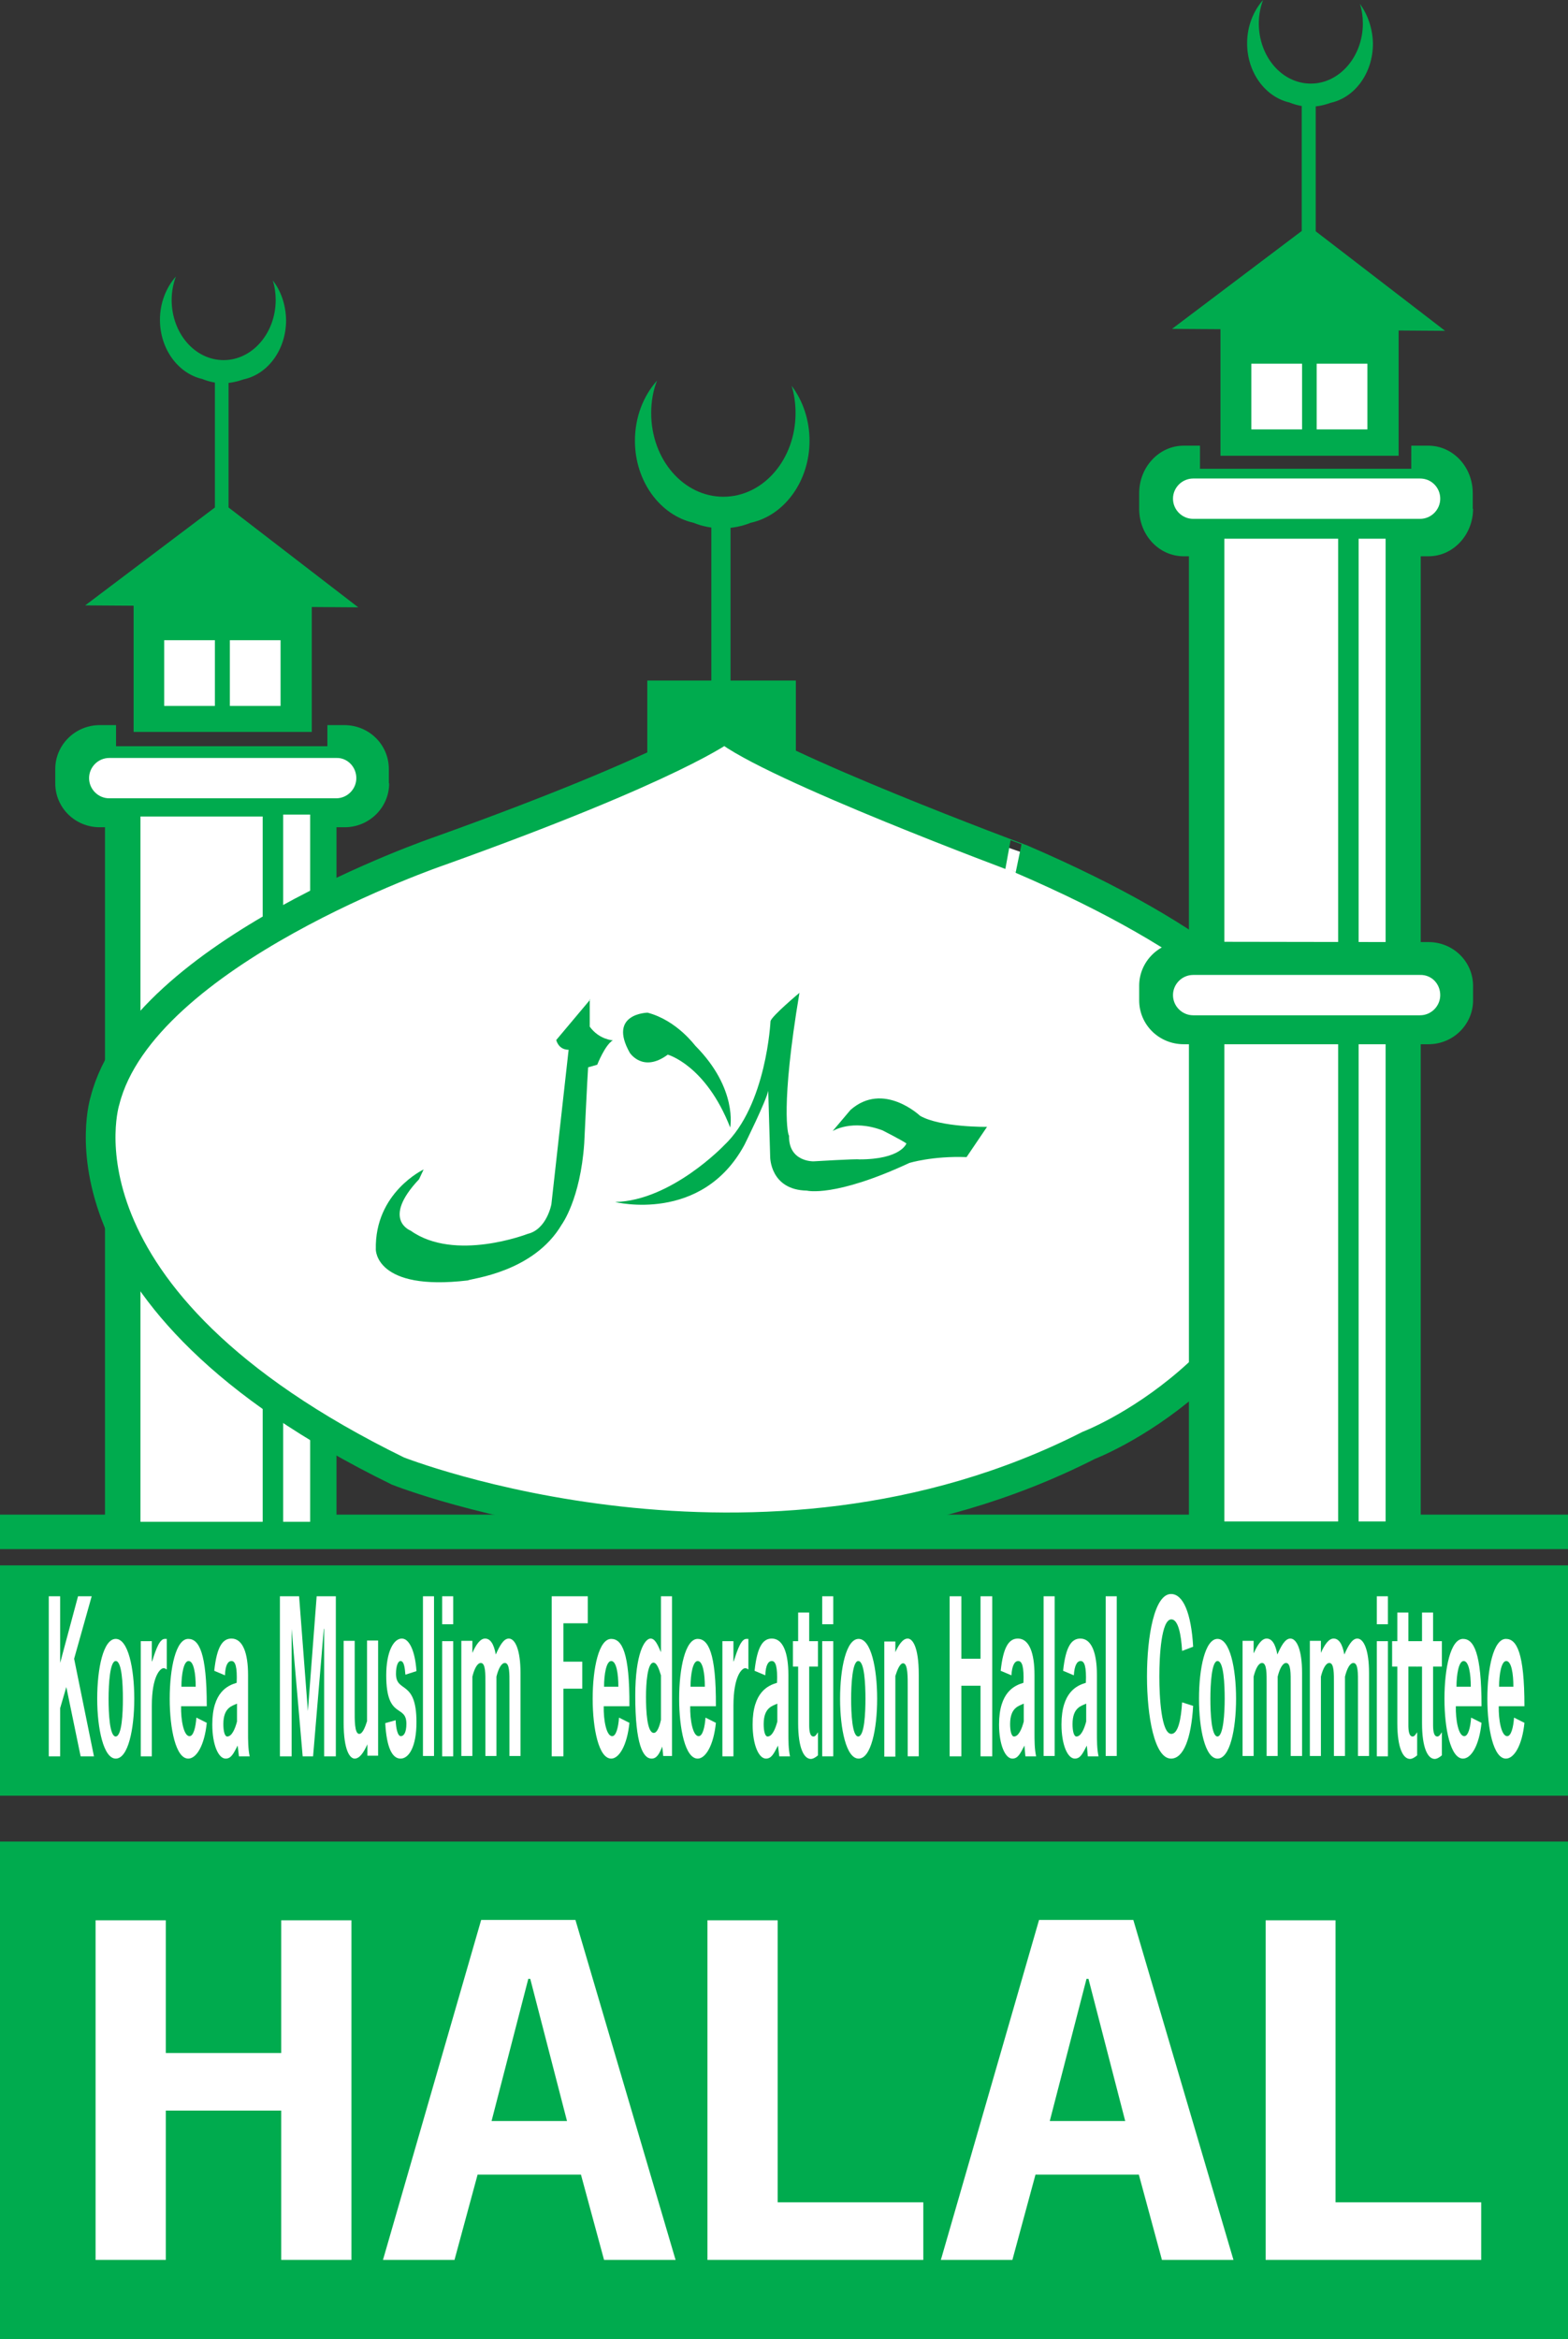 <?xml version="1.0" encoding="utf-8"?>
<!-- Generator: Adobe Illustrator 23.0.1, SVG Export Plug-In . SVG Version: 6.00 Build 0)  -->
<svg version="1.1" id="Layer_1" xmlns="http://www.w3.org/2000/svg" xmlns:xlink="http://www.w3.org/1999/xlink" x="0px" y="0px"
	 viewBox="0 0 482.3 719.1" style="enable-background:new 0 0 482.3 719.1;" xml:space="preserve">
<rect x="0" y="0" width="482.3" height="719.1" fill="#333333" stroke="none"/>
<style type="text/css">
	.st0{fill:#00AB4E;}
	.st1{fill:#FFFFFF;}
	.st2{fill:none;stroke:#00AB4E;stroke-width:9.135;}
</style>
<g>
	<polygon class="st0" points="444.5,101.7 404.7,71.1 404.7,30.2 400.4,30.2 400.4,71 360.5,101.1 375.4,101.2 375.4,140.1 
		430.2,140.1 430.2,101.6 	"/>
	<path class="st0" d="M119.7,240.8c0,7.4-6.1,13.5-13.7,13.5H30.7c-7.6,0-13.7-6-13.7-13.5v-4.4c0-7.4,6.1-13.5,13.7-13.5h5v6.5h65
		v-6.5h5.2c7.6,0,13.7,6,13.7,13.5V240.8z"/>
	<rect x="32.3" y="248.2" class="st0" width="71.2" height="222.3"/>
	<polygon class="st0" points="110.2,186.7 70.3,156 70.3,115.1 66.1,115.1 66.1,156 26.2,186.1 41.1,186.2 41.1,225 95.9,225 
		95.9,186.6 	"/>
	<rect y="465.6" class="st0" width="482.3" height="10.6"/>
	<rect y="566.1" class="st0" width="482.3" height="153"/>
	<rect y="481.2" class="st0" width="482.3" height="70.8"/>
	<polygon class="st1" points="24,490.7 28.2,490.7 22.8,509.9 28.9,539.9 24.8,539.9 20.4,518.6 18.5,525.1 18.5,539.9 15,539.9 
		15,490.7 18.5,490.7 18.5,511.2 	"/>
	<path class="st1" d="M29.9,522.2c0-9.4,1.9-18.4,5.7-18.4c3.8,0,5.7,9,5.7,18.4c0,9.4-1.9,18.4-5.7,18.4
		C31.9,540.6,29.9,531.5,29.9,522.2 M37.8,522.2c0-4.4-0.3-11.6-2.2-11.6c-1.8,0-2.2,7.1-2.2,11.6c0,4.4,0.3,11.6,2.2,11.6
		C37.5,533.7,37.8,526.6,37.8,522.2"/>
	<path class="st1" d="M46.8,510.7c1.3-4.2,2.4-6.9,3.9-6.9h0.6v9.4c-0.3-0.2-0.6-0.4-1-0.4c-0.9,0-3.6,2.2-3.6,11.6v15.5h-3.4v-35.4
		h3.4V510.7z"/>
	<path class="st1" d="M55.7,524.4c-0.1,4.3,0.8,9.3,2.6,9.3c1.2,0,1.9-2.7,2.1-5.7l3.2,1.6c-0.7,7-3.2,11-5.7,11
		c-3.8,0-5.7-9.1-5.7-18.4c0-9.4,1.9-18.4,5.7-18.4c3.3,0,5.7,4.2,5.7,20.7H55.7z M60.2,518.5c0-4-0.6-7.9-2.2-7.9
		c-1.5,0-2.2,4.1-2.2,7.9H60.2z"/>
	<path class="st1" d="M73.1,536.6c-1.3,2.5-2,4-3.7,4c-2.2,0-4.1-4.2-4.1-10.5c0-10,4.8-12,7.5-12.8c0.2-4.9-0.4-6.7-1.6-6.7
		c-1.1,0-1.9,1.3-2,4.4l-3.3-1.4c0.8-7.5,2.6-9.9,5.3-9.9c3.5,0,5.1,4.5,5.1,11.2v17.6c0,2.5,0,5.1,0.5,7.4h-3.3L73.1,536.6z
		 M72.9,523.7c-1.4,0.7-4.2,1.1-4.2,6.3c0,2.1,0.4,3.8,1.2,3.8c1.4,0,2.4-2.3,3-4.6V523.7z"/>
	<polygon class="st1" points="97.4,490.7 103.3,490.7 103.3,539.9 99.7,539.9 99.7,500.7 99.6,500.7 96.3,539.9 93.1,539.9 
		89.7,500.7 89.7,500.7 89.7,539.9 86.1,539.9 86.1,490.7 92,490.7 94.7,526 94.7,526 	"/>
	<path class="st1" d="M113,536.2c-1.1,2.5-2.4,4.4-3.9,4.4c-1.4,0-3.4-2.3-3.4-11.1v-25.1h3.4v21.3c0,2.8-0.1,7.3,1.4,7.3
		c1,0,1.8-2,2.4-3.9v-24.8h3.4v35.4H113V536.2z"/>
	<path class="st1" d="M124.7,514.8c-0.2-2.5-0.5-4.2-1.5-4.2c-0.8,0-1.4,1.6-1.4,3.9c0,6.1,6.3,1.6,6.3,14.9
		c0,7.5-2.3,11.2-4.9,11.2c-2.6,0-4.3-3.5-4.7-10.9l3.2-0.9c0.1,2.5,0.6,4.9,1.6,4.9c0.9,0,1.7-1.1,1.7-3.8c0-6.2-6.2-1.1-6.2-14.9
		c0-7.1,2.2-11.3,4.8-11.3c2.3,0,4.1,3.9,4.5,10L124.7,514.8z"/>
	<rect x="130.1" y="490.7" class="st1" width="3.4" height="49.1"/>
	<path class="st1" d="M139.4,499.3H136v-8.6h3.4V499.3z M139.4,539.9H136v-35.4h3.4V539.9z"/>
	<path class="st1" d="M145.3,508.1c1.1-2.5,2.4-4.4,3.9-4.4c1.6,0,2.7,1.6,3.3,4.9c1.2-2.7,2.4-4.9,4-4.9c2,0,3.6,3.6,3.6,10.5v25.6
		h-3.4v-22.3c0-2.8,0.1-6.3-1.4-6.3c-1.1,0-2,1.8-2.6,4.2v24.4h-3.4v-22.3c0-2.8,0.1-6.3-1.4-6.3c-1.1,0-2,1.8-2.6,4.2v24.4h-3.4
		v-35.4h3.4V508.1z"/>
	<polygon class="st1" points="180.8,499 173.3,499 173.3,510.8 179.1,510.8 179.1,519.1 173.3,519.1 173.3,539.9 169.7,539.9 
		169.7,490.7 180.8,490.7 	"/>
	<path class="st1" d="M185.7,524.4c-0.1,4.3,0.8,9.3,2.6,9.3c1.2,0,1.9-2.7,2.1-5.7l3.2,1.6c-0.7,7-3.2,11-5.6,11
		c-3.8,0-5.7-9.1-5.7-18.4c0-9.4,1.9-18.4,5.7-18.4c3.3,0,5.7,4.2,5.6,20.7H185.7z M190.2,518.5c0-4-0.6-7.9-2.2-7.9
		c-1.5,0-2.2,4.1-2.2,7.9H190.2z"/>
	<path class="st1" d="M203.7,536.9c-1,2.5-1.8,3.7-3.3,3.7c-2.6,0-5-4.4-5-19.3c0-13.1,2.9-17.6,4.7-17.6c1.4,0,2.2,1.9,3.2,4.2
		v-17.2h3.4v49.1H204L203.7,536.9z M201,511.1c-1.9,0-2.3,6.6-2.3,10.5c0,4.2,0.3,11.1,2.4,11.1c1,0,1.7-1.8,2.2-4V515
		C202.7,513,202,511.1,201,511.1"/>
	<path class="st1" d="M212.3,524.4c-0.1,4.3,0.8,9.3,2.6,9.3c1.2,0,1.9-2.7,2.1-5.7l3.2,1.6c-0.7,7-3.2,11-5.6,11
		c-3.8,0-5.7-9.1-5.7-18.4c0-9.4,1.9-18.4,5.7-18.4c3.2,0,5.7,4.2,5.6,20.7H212.3z M216.8,518.5c0-4-0.6-7.9-2.2-7.9
		c-1.5,0-2.2,4.1-2.2,7.9H216.8z"/>
	<path class="st1" d="M225.7,510.7c1.3-4.2,2.4-6.9,3.9-6.9h0.6v9.4c-0.3-0.2-0.6-0.4-1-0.4c-0.9,0-3.6,2.2-3.6,11.6v15.5h-3.4
		v-35.4h3.4V510.7z"/>
	<path class="st1" d="M239.3,536.6c-1.3,2.5-2,4-3.7,4c-2.2,0-4.1-4.2-4.1-10.5c0-10,4.8-12,7.5-12.8c0.2-4.9-0.4-6.7-1.6-6.7
		c-1.1,0-1.9,1.3-2,4.4l-3.3-1.4c0.8-7.5,2.6-9.9,5.3-9.9c3.5,0,5.1,4.5,5.1,11.2v17.6c0,2.5,0,5.1,0.5,7.4h-3.3L239.3,536.6z
		 M239.1,523.7c-1.4,0.7-4.2,1.1-4.2,6.3c0,2.1,0.4,3.8,1.2,3.8c1.4,0,2.4-2.3,3-4.6V523.7z"/>
	<path class="st1" d="M248.9,504.5h2.7v7.8h-2.7v18c0,1.7,0.2,3.5,1.3,3.5c0.6,0,0.9-0.6,1.4-1.3v7.1c-0.7,0.6-1.5,1.1-2.2,1.1
		c-2.1,0-3.9-3.3-3.9-11v-17.4h-1.6v-7.8h1.6v-8.8h3.4V504.5z"/>
	<path class="st1" d="M256.3,499.3h-3.4v-8.6h3.4V499.3z M256.3,539.9h-3.4v-35.4h3.4V539.9z"/>
	<path class="st1" d="M258.4,522.2c0-9.4,1.9-18.4,5.7-18.4c3.8,0,5.7,9,5.7,18.4c0,9.4-1.9,18.4-5.7,18.4
		C260.3,540.6,258.4,531.5,258.4,522.2 M266.2,522.2c0-4.4-0.3-11.6-2.2-11.6c-1.8,0-2.2,7.1-2.2,11.6c0,4.4,0.3,11.6,2.2,11.6
		C265.9,533.7,266.2,526.6,266.2,522.2"/>
	<path class="st1" d="M275.3,508.1c1.1-2.5,2.4-4.4,3.9-4.4c1.4,0,3.4,2.3,3.4,11.1v25.1h-3.4v-21.3c0-2.8,0.1-7.3-1.4-7.3
		c-1,0-1.8,2-2.4,3.9v24.8h-3.4v-35.4h3.4V508.1z"/>
	<polygon class="st1" points="301.6,509.9 301.6,490.7 305.2,490.7 305.2,539.9 301.6,539.9 301.6,518.2 295.7,518.2 295.7,539.9 
		292.1,539.9 292.1,490.7 295.7,490.7 295.7,509.9 	"/>
	<path class="st1" d="M315.1,536.6c-1.3,2.5-2,4-3.7,4c-2.2,0-4.1-4.2-4.1-10.5c0-10,4.8-12,7.5-12.8c0.2-4.9-0.4-6.7-1.6-6.7
		c-1.1,0-1.9,1.3-2.1,4.4l-3.3-1.4c0.8-7.5,2.6-9.9,5.3-9.9c3.5,0,5.1,4.5,5.1,11.2v17.6c0,2.5,0,5.1,0.5,7.4h-3.3L315.1,536.6z
		 M314.9,523.7c-1.4,0.7-4.2,1.1-4.2,6.3c0,2.1,0.4,3.8,1.2,3.8c1.4,0,2.4-2.3,3-4.6V523.7z"/>
	<rect x="321" y="490.7" class="st1" width="3.4" height="49.1"/>
	<path class="st1" d="M334.3,536.6c-1.3,2.5-2,4-3.7,4c-2.2,0-4.1-4.2-4.1-10.5c0-10,4.8-12,7.5-12.8c0.2-4.9-0.4-6.7-1.6-6.7
		c-1.1,0-1.9,1.3-2.1,4.4l-3.3-1.4c0.8-7.5,2.6-9.9,5.3-9.9c3.5,0,5.1,4.5,5.1,11.2v17.6c0,2.5,0,5.1,0.5,7.4h-3.3L334.3,536.6z
		 M334.1,523.7c-1.4,0.7-4.2,1.1-4.2,6.3c0,2.1,0.4,3.8,1.2,3.8c1.4,0,2.4-2.3,3-4.6V523.7z"/>
	<rect x="340.1" y="490.7" class="st1" width="3.4" height="49.1"/>
	<path class="st1" d="M367,524.4c-0.6,10.1-3,16.2-6.8,16.2c-5.1,0-7.4-13-7.4-25.3c0-12.4,2.3-25.3,7.4-25.3
		c3.7,0,6.2,5.8,6.8,16.2l-3.4,1.3c-0.3-5.1-1.2-9.7-3.3-9.7c-3.1,0-3.7,11.2-3.7,17.6c0,6.3,0.6,17.6,3.7,17.6c2.1,0,3-4.6,3.3-9.7
		L367,524.4z"/>
	<path class="st1" d="M368.8,522.2c0-9.4,1.9-18.4,5.7-18.4c3.8,0,5.7,9,5.7,18.4c0,9.4-1.9,18.4-5.7,18.4
		C370.7,540.6,368.8,531.5,368.8,522.2 M376.7,522.2c0-4.4-0.3-11.6-2.2-11.6c-1.8,0-2.2,7.1-2.2,11.6c0,4.4,0.3,11.6,2.2,11.6
		C376.3,533.7,376.7,526.6,376.7,522.2"/>
	<path class="st1" d="M385.7,508.1c1.1-2.5,2.4-4.4,3.9-4.4c1.6,0,2.7,1.6,3.3,4.9c1.2-2.7,2.4-4.9,4-4.9c2,0,3.6,3.6,3.6,10.5v25.6
		H397v-22.3c0-2.8,0.1-6.3-1.4-6.3c-1.1,0-2,1.8-2.6,4.2v24.4h-3.4v-22.3c0-2.8,0.1-6.3-1.4-6.3c-1.1,0-2,1.8-2.6,4.2v24.4h-3.4
		v-35.4h3.4V508.1z"/>
	<path class="st1" d="M406.3,508.1c1.1-2.5,2.4-4.4,3.9-4.4c1.6,0,2.7,1.6,3.3,4.9c1.2-2.7,2.4-4.9,4-4.9c2,0,3.6,3.6,3.6,10.5v25.6
		h-3.4v-22.3c0-2.8,0.1-6.3-1.4-6.3c-1.1,0-2,1.8-2.6,4.2v24.4h-3.4v-22.3c0-2.8,0.1-6.3-1.4-6.3c-1.1,0-2,1.8-2.6,4.2v24.4h-3.4
		v-35.4h3.4V508.1z"/>
	<path class="st1" d="M426.9,499.3h-3.4v-8.6h3.4V499.3z M426.9,539.9h-3.4v-35.4h3.4V539.9z"/>
	<path class="st1" d="M433.2,504.5h2.7v7.8h-2.7v18c0,1.7,0.2,3.5,1.3,3.5c0.6,0,0.9-0.6,1.4-1.3v7.1c-0.7,0.6-1.5,1.1-2.2,1.1
		c-2.1,0-3.9-3.3-3.9-11v-17.4h-1.6v-7.8h1.6v-8.8h3.4V504.5z"/>
	<path class="st1" d="M440.8,504.5h2.7v7.8h-2.7v18c0,1.7,0.2,3.5,1.3,3.5c0.6,0,0.9-0.6,1.4-1.3v7.1c-0.7,0.6-1.5,1.1-2.2,1.1
		c-2.1,0-3.9-3.3-3.9-11v-17.4h-1.6v-7.8h1.6v-8.8h3.4V504.5z"/>
	<path class="st1" d="M447.8,524.4c-0.1,4.3,0.8,9.3,2.6,9.3c1.2,0,1.9-2.7,2.1-5.7l3.2,1.6c-0.7,7-3.2,11-5.7,11
		c-3.8,0-5.7-9.1-5.7-18.4c0-9.4,1.9-18.4,5.7-18.4c3.3,0,5.7,4.2,5.7,20.7H447.8z M452.4,518.5c0-4-0.6-7.9-2.2-7.9
		c-1.5,0-2.2,4.1-2.2,7.9H452.4z"/>
	<path class="st1" d="M461,524.4c-0.1,4.3,0.8,9.3,2.6,9.3c1.2,0,1.9-2.7,2.1-5.7l3.2,1.6c-0.7,7-3.2,11-5.7,11
		c-3.8,0-5.7-9.1-5.7-18.4c0-9.4,1.9-18.4,5.7-18.4c3.3,0,5.7,4.2,5.7,20.7H461z M465.5,518.5c0-4-0.6-7.9-2.2-7.9
		c-1.5,0-2.2,4.1-2.2,7.9H465.5z"/>
	<polygon class="st1" points="86.5,631.1 86.5,590.3 108.1,590.3 108.1,694.7 86.5,694.7 86.5,648.8 51,648.8 51,694.7 29.4,694.7 
		29.4,590.3 51,590.3 51,631.1 	"/>
	<path class="st1" d="M207.8,694.7h-22l-7.1-26.2h-31.8l-7.1,26.2h-22l30.2-104.5h29L207.8,694.7z M163.1,608.3h-0.6L151.2,652h23.2
		L163.1,608.3z"/>
	<polygon class="st1" points="239.2,677 284,677 284,694.7 217.6,694.7 217.6,590.3 239.2,590.3 	"/>
	<path class="st1" d="M379.4,694.7h-22l-7.1-26.2h-31.8l-7.1,26.2h-22l30.2-104.5h29L379.4,694.7z M334.8,608.3h-0.6L322.9,652h23.2
		L334.8,608.3z"/>
	<polygon class="st1" points="410.8,677 455.6,677 455.6,694.7 389.3,694.7 389.3,590.3 410.8,590.3 	"/>
	<rect x="50.5" y="196.8" class="st1" width="15.6" height="20.2"/>
	<rect x="43.2" y="251" class="st1" width="37.6" height="216.8"/>
	<rect x="87.1" y="250.4" class="st1" width="8.3" height="217.4"/>
	<rect x="70.7" y="196.8" class="st1" width="15.6" height="20.2"/>
	<path class="st0" d="M83.9,86.2c0.6,1.9,0.9,3.9,0.9,6c0,10.2-7.2,18.5-16,18.5c-8.9,0-16-8.3-16-18.5c0-2.6,0.5-5,1.3-7.2
		c-3,3.4-4.9,8.1-4.9,13.3c0,9,5.6,16.5,13,18.2c2,0.8,4.1,1.3,6.4,1.3c2.2,0,4.4-0.5,6.4-1.2c7.4-1.6,13-9.1,13-18.2
		C87.9,93.6,86.4,89.4,83.9,86.2"/>
	<polyline class="st0" points="224.7,215.4 224.7,158.7 218.8,158.7 218.8,215.4 	"/>
	<path class="st0" d="M243.5,118.6c0.8,2.6,1.2,5.4,1.2,8.4c0,14.2-9.9,25.7-22.2,25.7c-12.3,0-22.2-11.5-22.2-25.7
		c0-3.6,0.6-7,1.8-10c-4.2,4.7-6.8,11.2-6.8,18.5c0,12.5,7.8,22.9,18,25.2c2.7,1.1,5.7,1.7,8.8,1.7c3.1,0,6.1-0.6,8.8-1.7
		c10.3-2.2,18.1-12.7,18.1-25.2C249,129,246.9,123.1,243.5,118.6"/>
	<rect x="384.9" y="111.8" class="st1" width="15.6" height="20.2"/>
	<path class="st0" d="M418.3,1.2c0.6,1.9,0.9,3.9,0.9,6c0,10.2-7.2,18.5-16,18.5c-8.9,0-16-8.3-16-18.5c0-2.6,0.5-5,1.3-7.2
		c-3,3.4-4.9,8.1-4.9,13.3c0,9,5.6,16.5,13,18.2c2,0.8,4.1,1.3,6.4,1.3c2.2,0,4.4-0.5,6.3-1.2c7.4-1.6,13-9.1,13-18.2
		C422.2,8.7,420.7,4.5,418.3,1.2"/>
	<path class="st1" d="M109.6,239.2c0,3.4-2.8,6.2-6.2,6.2H33.6c-3.4,0-6.2-2.8-6.2-6.2c0-3.4,2.8-6.2,6.2-6.2h69.9
		C106.8,232.9,109.6,235.7,109.6,239.2"/>
	<path class="st1" d="M222.9,223.8c0,0-14.6,11.6-87.7,37.8c0,0-91.3,31.1-102.9,76.7c0,0-19.5,60.3,90.1,113.9
		c0,0,110.8,43.8,212.5-7.9c0,0,59.1-22.5,68.8-87.7c0,0,28.6-42-88.9-94.4C314.8,262.2,236.9,235.4,222.9,223.8"/>
	<path class="st2" d="M222.9,223.8c0,0-14.6,11.6-87.7,37.8c0,0-91.3,31.1-102.9,76.7c0,0-19.5,60.3,90.1,113.9
		c0,0,110.8,43.8,212.5-7.9c0,0,59.1-22.5,68.8-87.7c0,0,27.4-42.2-89.5-92.5C314.2,264.1,236.9,235.4,222.9,223.8z"/>
	<path class="st0" d="M245.9,305.2c0,0-8.5,7.1-8.9,8.7c0,0-1.2,25.9-14.3,38.2c0,0-16.2,17-33.5,17.4c0,0,26.7,6.7,39.8-17.6
		c0,0,6.7-13.5,7.3-16.6l0.6,20.4c0,0,0,10.1,11.3,10.3c0,0,8.5,2.2,31.5-8.5c0,0,7.1-2.2,17.6-1.8l6.3-9.3c0,0-14.3,0.2-20.6-3.4
		c0,0-11.3-10.7-21.4-1.8l-5.5,6.5c0,0,5.9-3.8,15.4-0.2c0,0,5.9,3,7.3,4c0,0-1.6,4.9-14.5,4.9c-0.8-0.2-14.1,0.6-14.1,0.6
		s-7.7,0.2-7.5-7.9C242.4,349.1,240,340.4,245.9,305.2"/>
	<path class="st0" d="M199.2,311.3c0,0-12.3,0.2-5.5,12.3c0,0,4,6.3,11.7,0.6c0,0,11.7,3.2,19.2,22.4c0,0,2.4-11.9-10.7-25.1
		C213.9,321.6,208.3,313.7,199.2,311.3"/>
	<path class="st0" d="M181.6,307.2l-10.5,12.5c0,0,0.6,3,3.8,3l-5.3,47.5c0,0-1.4,7.7-7.3,9.1c0,0-22.4,8.7-36-1
		c0,0-9.1-3.4,2.6-15.8l1.4-3c0,0-15.1,7.1-14.7,24.6c0,0-0.2,12.9,28.3,9.5c1-0.6,20.2-2.4,28.9-17.2c0,0,5.7-7.7,6.9-24.9
		c0,0,1-21,1.2-23.4l2.8-0.8c0,0,2.4-6.1,4.8-7.5c0,0-4.2-0.2-7.1-4.2V307.2z"/>
	<polygon class="st0" points="244.8,234.8 222,226.5 199.1,236.6 199.1,209.2 244.8,209.2 	"/>
	<rect x="365.7" y="166.9" class="st0" width="71.3" height="304.5"/>
	<rect x="405" y="111.8" class="st1" width="15.6" height="20.2"/>
	<path class="st0" d="M453.1,156.4c0,8-6.1,14.6-13.7,14.6h-75.3c-7.6,0-13.7-6.5-13.7-14.6v-4.8c0-8,6.1-14.6,13.7-14.6h5v7.1h65
		V137h5.2c7.6,0,13.7,6.5,13.7,14.6V156.4z"/>
	<path class="st1" d="M443,153.3c0,3.4-2.8,6.2-6.2,6.2H367c-3.4,0-6.2-2.8-6.2-6.2c0-3.4,2.8-6.2,6.2-6.2h69.8
		C440.3,147.1,443,149.9,443,153.3"/>
	<rect x="376.6" y="165.6" class="st1" width="35" height="302.1"/>
	<rect x="417.9" y="165.6" class="st1" width="8.3" height="302.1"/>
	<path class="st0" d="M434.2,289.6h5.2c7.6,0,13.7,6,13.7,13.5v4.4c0,7.4-6.1,13.5-13.7,13.5h-75.3c-7.6,0-13.7-6-13.7-13.5V303
		c0-7.4,6.1-13.5,13.7-13.5h5.2"/>
	<path class="st1" d="M443,305.9c0,3.4-2.8,6.2-6.2,6.2H367c-3.4,0-6.2-2.8-6.2-6.2c0-3.4,2.8-6.2,6.2-6.2h69.8
		C440.3,299.6,443,302.4,443,305.9"/>
</g>
</svg>
